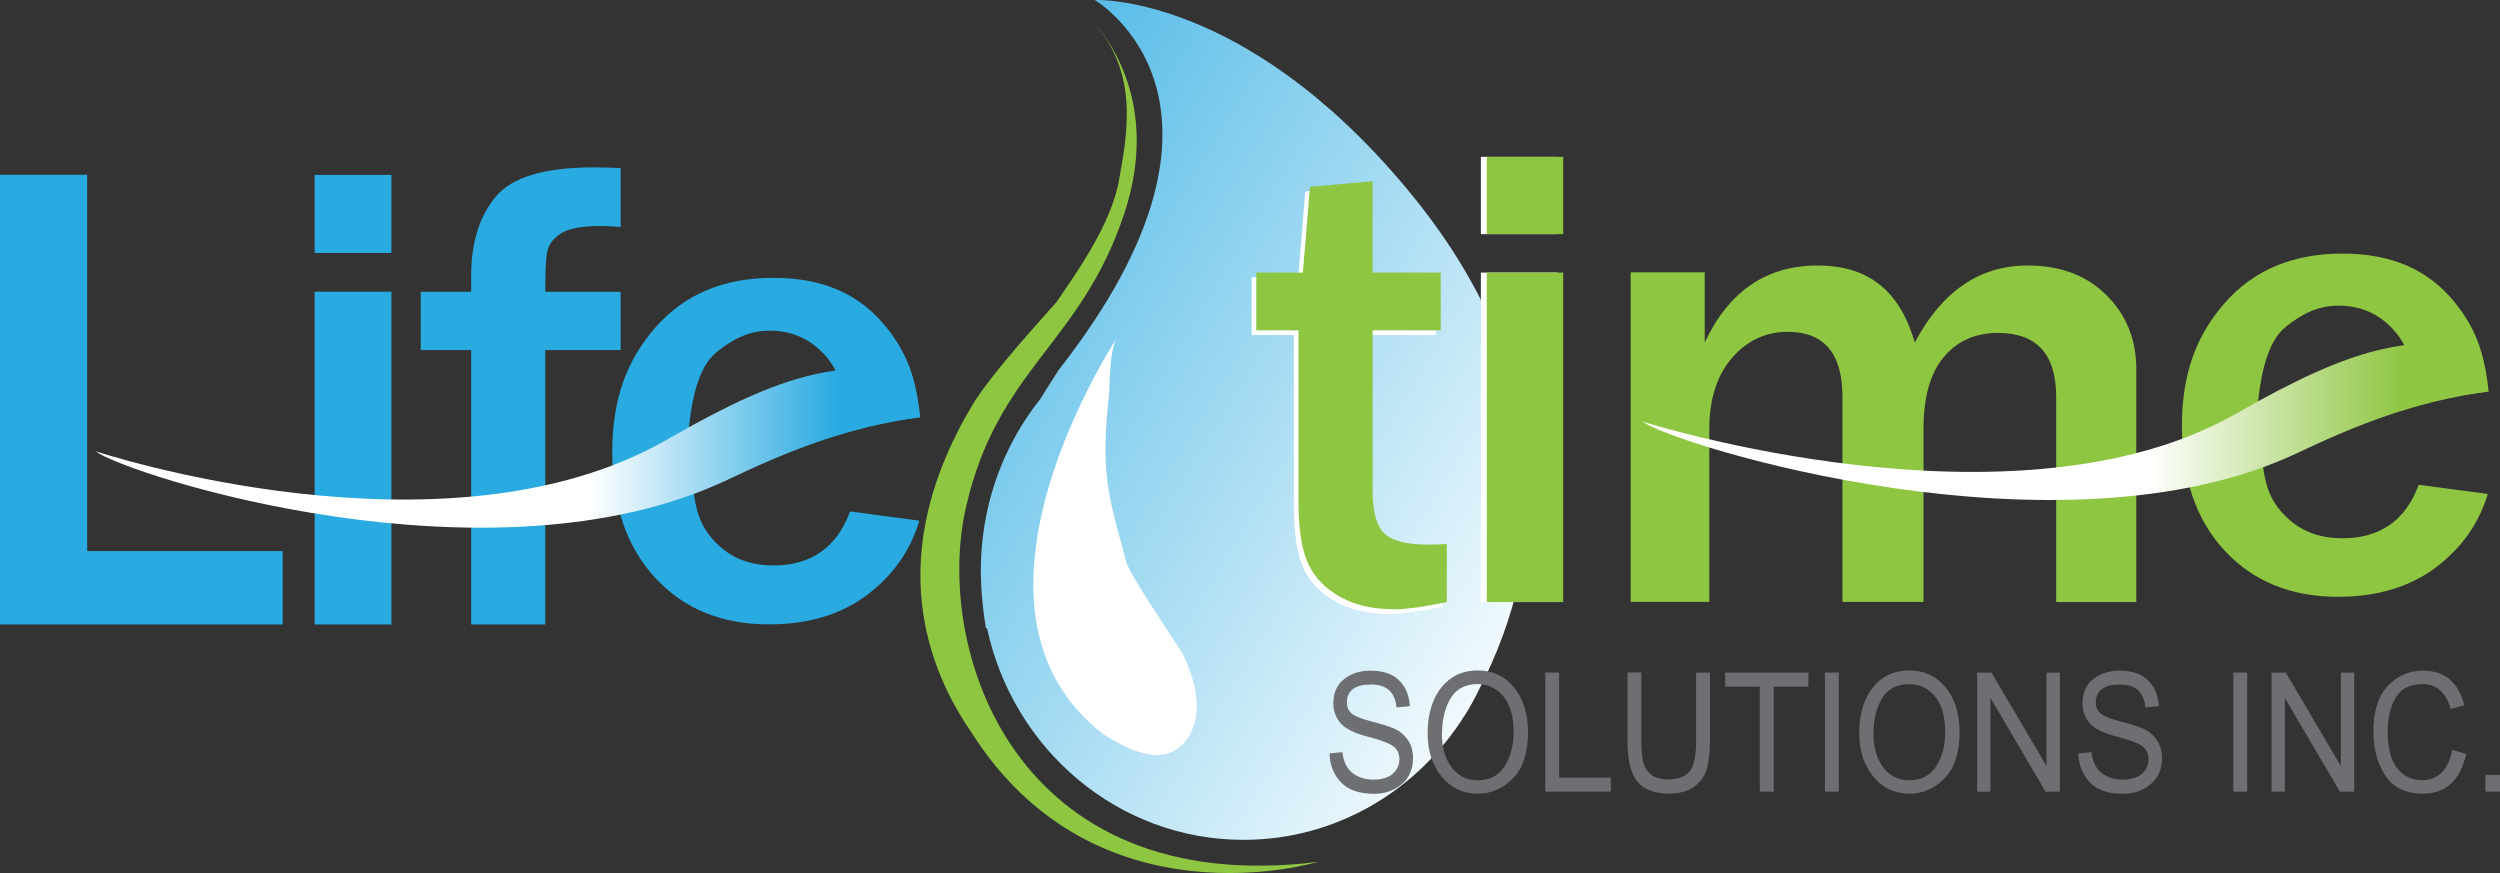 <?xml version="1.0" encoding="UTF-8"?>
<svg id="Layer_2" data-name="Layer 2" xmlns="http://www.w3.org/2000/svg" xmlns:xlink="http://www.w3.org/1999/xlink" viewBox="0 0 232.87 81.32">
  <rect x="0" y="0" width="232.87" height="81.32" fill="#333333" stroke="none"/>
  <defs>
    <style>
      .cls-1 {
        fill: url(#linear-gradient);
      }

      .cls-1, .cls-2, .cls-3, .cls-4, .cls-5, .cls-6, .cls-7 {
        stroke-width: 0px;
      }

      .cls-2 {
        fill: #8ec641;
      }

      .cls-3 {
        fill: #29aae1;
      }

      .cls-4 {
        fill: #fff;
      }

      .cls-5 {
        fill: url(#linear-gradient-2);
      }

      .cls-6 {
        fill: url(#linear-gradient-3);
      }

      .cls-7 {
        fill: #6e6f72;
      }
    </style>
    <linearGradient id="linear-gradient" x1="8.89" y1="41.68" x2="85.71" y2="41.68" gradientUnits="userSpaceOnUse">
      <stop offset=".6" stop-color="#fff"/>
      <stop offset=".9" stop-color="#29aae1"/>
      <stop offset=".98" stop-color="#29aae1"/>
    </linearGradient>
    <linearGradient id="linear-gradient-2" x1="187.09" y1="86.25" x2="36.46" y2="-4.54" gradientUnits="userSpaceOnUse">
      <stop offset=".27" stop-color="#fff"/>
      <stop offset=".78" stop-color="#29aae1"/>
      <stop offset=".99" stop-color="#29aae1"/>
    </linearGradient>
    <linearGradient id="linear-gradient-3" x1="153.04" y1="39.21" x2="231.79" y2="39.21" gradientUnits="userSpaceOnUse">
      <stop offset=".6" stop-color="#fff"/>
      <stop offset=".9" stop-color="#8fc642"/>
    </linearGradient>
  </defs>
  <path class="cls-3" d="M26.33,58.17H0V16.28h8.12v35.05h18.21v6.84Z"/>
  <path class="cls-3" d="M36.46,23.56h-7.15v-7.27h7.15v7.27ZM36.46,58.17h-7.15v-31h7.15v31Z"/>
  <path class="cls-3" d="M50.79,58.17h-6.9v-25.56h-4.7v-5.43h4.7v-1.53c0-3.03.75-5.46,2.26-7.3,1.51-1.84,4.55-2.76,9.12-2.76.67,0,1.51.02,2.54.06v5.49c-.9-.06-1.51-.09-1.85-.09-1.75,0-2.99.23-3.7.69-.71.46-1.13,1-1.27,1.62-.14.63-.2,1.9-.2,3.82h7.02v5.43h-7.02v25.56Z"/>
  <path class="cls-3" d="M77.09,40.06l-2.26.87-10.38,1.96c0,2.11.2,3.8.61,5.06.41,1.27,1.22,2.37,2.43,3.31,1.21.94,2.73,1.41,4.55,1.41,3.53,0,5.91-1.68,7.14-5.03l6.46.86c-.84,2.8-2.47,5.11-4.89,6.93-2.42,1.82-5.46,2.73-9.12,2.73-4.39,0-7.92-1.44-10.59-4.33-2.67-2.88-4.01-6.79-4.01-11.72s1.35-8.56,4.04-11.63c2.7-3.07,6.35-4.6,10.97-4.6s8,1.51,10.47,4.54c2,2.46,2.83,4.84,3.21,8.44M65.74,41.47l13-3.09c-.02-2.23-.71-4.05-2.05-5.46-1.35-1.41-3.02-2.12-5-2.12s-3.46.82-4.92,1.98c-1.85,1.46-2.4,4.93-2.63,7.35l1.6,1.35Z"/>
  <path class="cls-1" d="M84.7,34.2c-7.06,0-10.87,0-22.54,6.73-20.69,11.93-53.27,1.1-53.27,1.1,2.9,2.19,36.83,13.16,58.97,2.62,5.53-2.63,10.9-4.82,17.85-5.79l-1-4.67Z"/>
  <path class="cls-5" d="M136.48,66.58c.46-.74.88-1.51,1.27-2.3,6.66-12.9,7.58-29.56-6.7-46.69C115.84-.67,101.97,0,101.97,0c0,0,16.23,9.47-3.38,34.49-.59.93-1.16,1.82-1.69,2.68-2.99,3.75-4.94,8.4-5.42,13.49-.23,2.31-.13,4.86.35,7.84l.11.02c2.42,11.27,12.19,19.71,23.89,19.71,8.67,0,16.27-4.64,20.62-11.62h0s.01-.03.02-.04Z"/>
  <path class="cls-4" d="M134.34,51.11v5.41c-2.12.44-3.77.67-4.93.67-1.91,0-3.56-.37-4.93-1.11-1.37-.74-2.38-1.75-3.01-3.04-.63-1.29-.95-3.26-.95-5.94v-15.89h-3.93v-5.38h4.34l.65-7.99,5.84-.52v8.51h6.33v5.38h-6.33v14.98c0,1.92.36,3.23,1.08,3.93.72.7,2.08,1.05,4.07,1.05.56,0,1.16-.02,1.78-.06Z"/>
  <path class="cls-4" d="M145.06,21.81h-7.12v-7.2h7.12v7.2ZM145.06,56.08h-7.12v-30.69h7.12v30.69Z"/>
  <path class="cls-2" d="M198.99,56.08h-7.46v-19.11c0-3.97-1.81-5.96-5.43-5.96-2.1,0-3.78.75-5.04,2.25-1.26,1.5-1.89,3.74-1.89,6.71v16.1h-7.55v-19.11c0-4.03-1.7-6.05-5.09-6.05-2.06,0-3.79.81-5.2,2.43-1.4,1.62-2.11,3.83-2.11,6.62v16.1h-7.33v-30.69h6.9v6.53c2.25-4.78,5.75-7.17,10.52-7.17s7.66,2.39,9.05,7.17c2.54-4.78,6.05-7.17,10.52-7.17,3.04,0,5.48.92,7.33,2.76,1.85,1.84,2.78,4.13,2.78,6.87v21.69Z"/>
  <path class="cls-2" d="M223.21,37.65l-2.25.86-10.34,1.94c0,2.08.2,3.76.61,5.01.41,1.26,1.21,2.35,2.42,3.28,1.21.93,2.72,1.4,4.53,1.4,3.52,0,5.89-1.66,7.12-4.98l6.43.85c-.83,2.78-2.46,5.06-4.87,6.87-2.41,1.8-5.44,2.71-9.08,2.71-4.37,0-7.89-1.43-10.55-4.29-2.66-2.86-3.99-6.73-3.99-11.6s1.34-8.48,4.03-11.52c2.68-3.04,6.33-4.56,10.92-4.56s7.97,1.5,10.43,4.5c1.99,2.44,2.82,4.79,3.19,8.35M211.91,39.04l12.94-3.06c-.02-2.21-.7-4.01-2.04-5.41-1.34-1.4-3-2.1-4.98-2.1s-3.44.81-4.9,1.96c-1.84,1.45-2.39,4.88-2.62,7.27l1.59,1.33Z"/>
  <path class="cls-6" d="M230.79,31.84c-7.03,0-10.83,0-22.45,6.66-20.6,11.81-55.31.78-55.31.78,2.88,2.17,38.94,13.34,60.98,2.91,5.51-2.61,10.86-4.77,17.77-5.73l-1-4.62Z"/>
  <g>
    <path class="cls-7" d="M123.83,70.18l1.21-.12c.1.88.41,1.52.94,1.94.52.41,1.18.62,1.95.62s1.42-.19,1.82-.56c.4-.37.6-.81.6-1.33s-.19-.93-.56-1.21c-.38-.29-1.18-.59-2.42-.91-1.25-.33-2.09-.75-2.52-1.27-.43-.52-.65-1.12-.65-1.81,0-1,.33-1.76,1.01-2.28.67-.52,1.48-.78,2.43-.78,1.21,0,2.11.31,2.72.94.61.63.92,1.42.96,2.37l-1.24.11c-.13-1.42-.92-2.13-2.37-2.13s-2.25.55-2.25,1.67c0,.45.16.8.47,1.05.31.25.93.49,1.86.73.92.23,1.62.46,2.11.67.49.22.9.56,1.23,1.03.33.47.49,1.04.49,1.71,0,1.04-.36,1.86-1.07,2.44-.71.59-1.56.88-2.54.88-1.39,0-2.42-.35-3.1-1.07-.68-.71-1.04-1.61-1.06-2.69Z"/>
    <path class="cls-7" d="M132.98,68.33c0-1.21.2-2.25.58-3.13.39-.87.93-1.55,1.62-2.03.69-.48,1.51-.72,2.48-.72,1.37,0,2.49.52,3.36,1.57.87,1.05,1.31,2.45,1.31,4.19,0,1.9-.46,3.33-1.39,4.28-.93.96-2.02,1.44-3.29,1.44-1.39,0-2.51-.54-3.38-1.61-.86-1.07-1.29-2.4-1.29-3.98ZM134.31,68.36c0,1.26.3,2.3.9,3.11.6.8,1.41,1.21,2.43,1.21,1.12,0,1.95-.43,2.51-1.3.56-.87.84-1.92.84-3.17,0-1.48-.32-2.59-.96-3.35-.64-.76-1.43-1.14-2.36-1.14-1.17,0-2.02.44-2.55,1.33-.53.88-.8,1.99-.8,3.32Z"/>
    <path class="cls-7" d="M143.94,73.74v-11.09h1.29v9.78h4.81v1.31h-6.1Z"/>
    <path class="cls-7" d="M157.99,62.65h1.29v6.41c0,.92-.09,1.73-.26,2.44-.17.71-.56,1.29-1.16,1.74-.6.46-1.4.68-2.4.68-1.37,0-2.36-.38-2.96-1.14-.6-.77-.9-2.01-.9-3.73v-6.41h1.29v6.4c0,.73.05,1.35.15,1.85.1.5.35.91.73,1.23s.91.48,1.58.48c.93,0,1.6-.24,2.02-.73.41-.49.62-1.43.62-2.82v-6.4Z"/>
    <path class="cls-7" d="M163.92,73.74v-9.78h-3.22v-1.31h7.75v1.31h-3.23v9.78h-1.29Z"/>
    <path class="cls-7" d="M169.99,73.74v-11.09h1.29v11.09h-1.29Z"/>
    <path class="cls-7" d="M173.18,68.33c0-1.21.19-2.25.58-3.13.39-.87.93-1.55,1.62-2.03.69-.48,1.52-.72,2.48-.72,1.37,0,2.49.52,3.36,1.57.87,1.05,1.31,2.45,1.31,4.19,0,1.9-.46,3.33-1.39,4.28-.93.96-2.03,1.44-3.29,1.44-1.39,0-2.51-.54-3.37-1.61-.86-1.07-1.29-2.4-1.29-3.98ZM174.51,68.36c0,1.26.3,2.3.9,3.11.6.8,1.41,1.21,2.43,1.21,1.11,0,1.95-.43,2.51-1.3.56-.87.84-1.92.84-3.17,0-1.48-.32-2.59-.96-3.35-.64-.76-1.43-1.14-2.37-1.14-1.17,0-2.02.44-2.55,1.33-.53.88-.8,1.99-.8,3.32Z"/>
    <path class="cls-7" d="M184.17,73.74v-11.09h1.33l5.13,8.71v-8.71h1.24v11.09h-1.33l-5.13-8.72v8.72h-1.24Z"/>
    <path class="cls-7" d="M193.6,70.18l1.22-.12c.1.88.41,1.52.94,1.94.53.41,1.18.62,1.95.62s1.42-.19,1.82-.56c.4-.37.6-.81.6-1.33s-.19-.93-.56-1.21c-.37-.29-1.18-.59-2.42-.91-1.25-.33-2.09-.75-2.52-1.27-.43-.52-.65-1.12-.65-1.81,0-1,.33-1.76,1-2.28.67-.52,1.48-.78,2.43-.78,1.21,0,2.11.31,2.72.94.61.63.92,1.42.95,2.37l-1.24.11c-.13-1.42-.92-2.13-2.37-2.13s-2.25.55-2.25,1.67c0,.45.16.8.47,1.05.31.25.93.49,1.86.73.91.23,1.62.46,2.11.67.49.22.9.56,1.23,1.03.33.47.49,1.04.49,1.71,0,1.04-.35,1.86-1.07,2.44-.71.59-1.56.88-2.55.88-1.39,0-2.42-.35-3.1-1.07-.68-.71-1.04-1.61-1.06-2.69Z"/>
    <path class="cls-7" d="M208.03,73.74v-11.09h1.29v11.09h-1.29Z"/>
    <path class="cls-7" d="M211.59,73.74v-11.09h1.33l5.13,8.71v-8.71h1.24v11.09h-1.33l-5.13-8.72v8.72h-1.24Z"/>
    <path class="cls-7" d="M228.43,69.85l1.29.38c-.56,2.47-1.91,3.7-4.05,3.7-1.58,0-2.74-.56-3.48-1.68-.74-1.12-1.11-2.5-1.11-4.13,0-1.88.45-3.29,1.34-4.23.9-.95,1.98-1.42,3.27-1.42,2.02,0,3.31,1.08,3.86,3.23l-1.27.34c-.43-1.54-1.31-2.32-2.62-2.32-1.16,0-1.99.42-2.49,1.25-.5.83-.76,1.88-.76,3.13,0,1.61.3,2.77.9,3.49.6.72,1.35,1.08,2.25,1.08,1.55,0,2.5-.94,2.86-2.82Z"/>
    <path class="cls-7" d="M231.51,73.74v-1.56h1.36v1.56h-1.36Z"/>
  </g>
  <path class="cls-4" d="M104.09,31.4s-16.75,25.21-1.27,37.02c2.55,1.6,5.9,3.19,7.82.32,1.55-2.32.67-5.52-.48-7.82-.32-.64-4.95-7.34-5.27-8.62-.61-2.44-1.39-4.81-1.72-7.31-.35-2.64-.18-5.31.11-7.94.15-1.4,0-4.43.81-5.65Z"/>
  <path class="cls-2" d="M134.77,50.67v5.41c-2.12.45-3.77.67-4.93.67-1.91,0-3.56-.37-4.93-1.11-1.37-.74-2.38-1.75-3.01-3.04-.64-1.29-.95-3.27-.95-5.94v-15.89h-3.93v-5.38h4.34l.66-7.99,5.84-.52v8.51h6.34v5.38h-6.34v14.98c0,1.92.36,3.23,1.08,3.93.72.7,2.08,1.05,4.07,1.05.56,0,1.15-.02,1.78-.06Z"/>
  <path class="cls-2" d="M101.82,2.08s6.68,6.42,2.91,17.8c-4.05,12.23-11.81,14.42-14.76,27.41-2.99,13.16,4.47,36.51,32.81,32.99,0,0-20.67,6.3-32.31-12.08-3.88-5.65-8.52-16.36.34-30.86,2.19-3.29,5.99-7.34,7.59-9.19,1.6-2.36,5.06-7.08,5.82-11.3.76-4.22,1.94-10.05-2.4-14.77Z"/>
  <path class="cls-2" d="M145.61,21.81h-7.12v-7.2h7.12v7.2ZM145.61,56.08h-7.12v-30.69h7.12v30.69Z"/>
</svg>
